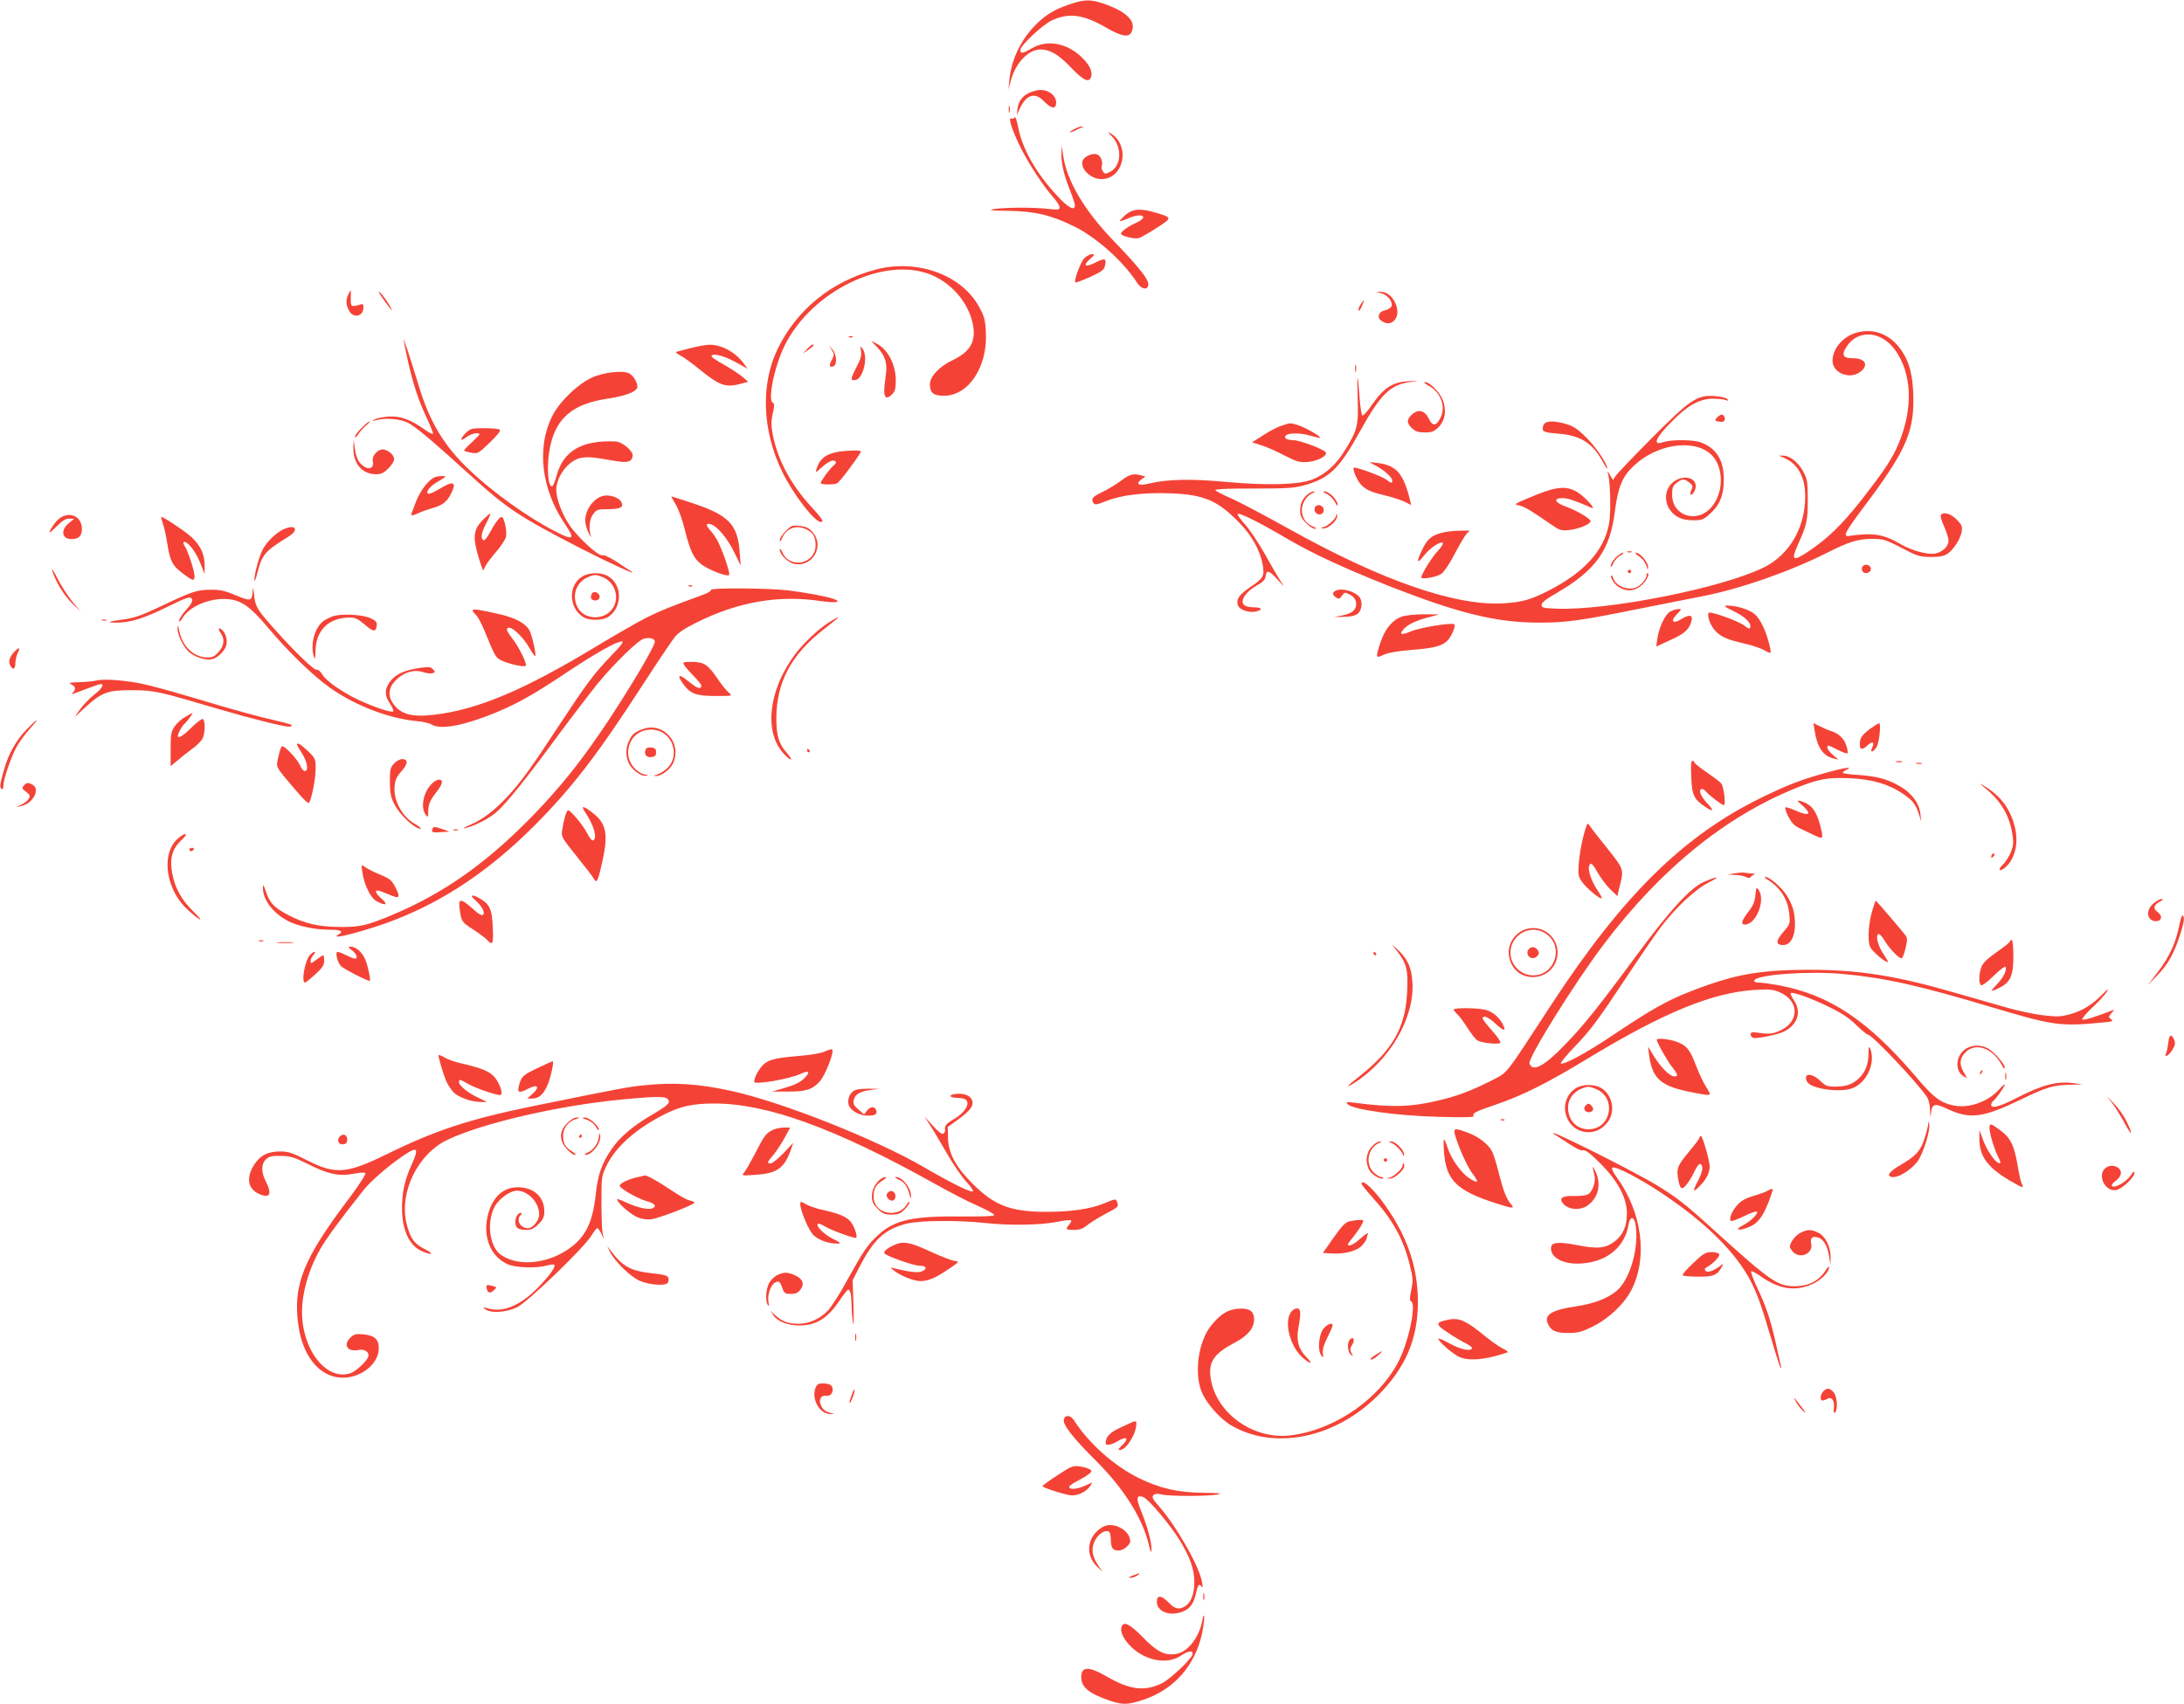 <?xml version="1.0" standalone="no"?>
<!DOCTYPE svg PUBLIC "-//W3C//DTD SVG 20010904//EN"
 "http://www.w3.org/TR/2001/REC-SVG-20010904/DTD/svg10.dtd">
<svg version="1.0" xmlns="http://www.w3.org/2000/svg"
 width="1280pt" height="999pt" viewBox="0 0 1280 999"
 preserveAspectRatio="xMidYMid meet">
<g transform="translate(0,999) scale(0.1,-0.1)"
fill="#f44336" stroke="none">
<path d="M6258 9961 c-88 -31 -140 -65 -201 -130 -79 -85 -130 -195 -141 -308
l-6 -58 15 55 c28 102 103 180 172 180 57 0 105 -28 179 -105 76 -80 109 -94
120 -51 7 30 -14 71 -58 112 -87 83 -202 103 -290 51 -54 -31 -68 -34 -68 -10
0 26 128 146 184 173 99 47 185 36 319 -42 86 -50 131 -59 147 -29 34 64 -25
124 -169 172 -74 24 -110 23 -203 -10z"/>
<path d="M6075 9460 c-67 -15 -104 -50 -111 -106 l-5 -39 16 35 c40 87 90 102
145 45 42 -44 70 -46 70 -7 0 48 -58 85 -115 72z"/>
<path d="M5912 9350 c0 -19 2 -27 5 -17 2 9 2 25 0 35 -3 9 -5 1 -5 -18z"/>
<path d="M5946 9302 c-4 -7 -12 -10 -17 -7 -25 16 3 -72 57 -179 46 -90 130
-218 183 -278 23 -25 41 -54 41 -63 0 -15 -8 -16 -72 -9 -84 10 -267 8 -321
-3 -26 -6 4 -8 95 -9 154 -2 252 -26 387 -93 132 -67 284 -203 365 -328 26
-41 66 -46 66 -9 0 31 -55 100 -206 257 -170 177 -272 350 -293 497 l-9 57 -1
-50 c-1 -57 15 -123 53 -218 14 -36 26 -73 26 -81 0 -35 -41 -13 -105 57 -123
132 -205 277 -228 403 -8 40 -16 63 -21 56z"/>
<path d="M6298 9234 c-16 -8 -28 -17 -28 -20 0 -2 12 2 28 9 15 8 34 17 42 20
13 5 13 5 0 6 -8 0 -27 -7 -42 -15z"/>
<path d="M6519 9188 c59 -64 53 -171 -12 -205 -28 -14 -32 -14 -43 2 -7 9 -10
23 -7 31 9 24 -6 62 -28 69 -29 10 -78 -14 -85 -40 -12 -47 50 -105 111 -105
132 1 172 196 55 268 -21 13 -19 9 9 -20z"/>
<path d="M6595 8729 c-20 -18 -34 -33 -32 -35 2 -2 26 6 54 18 79 33 118 7 42
-28 -47 -21 -89 -51 -89 -64 0 -13 79 -33 104 -26 11 3 59 30 105 60 93 60 93
60 -8 90 -87 26 -134 22 -176 -15z"/>
<path d="M6355 8476 c-22 -22 -63 -132 -52 -142 2 -2 40 12 85 32 56 25 82 42
86 58 14 53 5 57 -60 24 -55 -27 -69 -15 -26 23 28 25 30 29 12 29 -12 0 -32
-11 -45 -24z"/>
<path d="M5134 8410 c-260 -68 -467 -236 -579 -471 -98 -207 -87 -475 29 -714
65 -133 190 -295 227 -295 20 0 6 22 -57 90 -120 131 -196 274 -225 422 -10
55 -10 77 0 125 10 41 10 58 2 61 -34 11 6 211 68 337 157 317 578 523 851
417 119 -47 213 -150 246 -269 31 -114 -1 -180 -110 -233 -81 -38 -136 -97
-136 -144 0 -49 22 -66 82 -66 145 0 257 170 246 372 -3 70 -9 93 -38 146
-101 190 -363 286 -606 222z"/>
<path d="M2042 8265 c-16 -35 -15 -60 3 -95 25 -49 85 -36 85 18 0 19 -4 23
-17 17 -10 -4 -27 -8 -38 -9 -17 -1 -20 5 -19 47 0 26 0 47 -1 47 -1 0 -7 -11
-13 -25z"/>
<path d="M2220 8278 c0 -7 63 -95 78 -108 3 -3 -3 10 -14 28 -22 39 -63 90
-64 80z"/>
<path d="M8094 8271 c39 -8 74 -55 60 -79 -6 -9 -24 -19 -40 -22 -32 -6 -45
-39 -22 -57 29 -24 57 -24 79 -2 50 50 -7 171 -79 168 l-27 -1 29 -7z"/>
<path d="M7974 8205 c-9 -13 -14 -29 -12 -35 2 -6 11 5 19 24 19 42 16 46 -7
11z"/>
<path d="M10866 8035 c-71 -25 -126 -94 -126 -159 0 -73 102 -114 164 -65 50
39 28 79 -45 79 -59 0 -69 19 -35 70 67 101 203 90 283 -22 99 -138 107 -340
21 -547 -37 -89 -83 -158 -217 -330 -113 -144 -199 -228 -310 -302 -93 -63
-106 -55 -64 38 52 114 58 141 58 263 0 106 -2 119 -27 166 -29 55 -79 94
-119 93 l-24 0 24 -10 c86 -34 131 -112 131 -229 0 -182 -92 -341 -240 -415
-241 -121 -914 -255 -1220 -243 -76 3 -85 5 -85 22 0 14 26 34 89 70 227 132
312 250 340 475 19 146 43 206 111 270 134 127 347 160 450 70 79 -70 81 -226
4 -314 -85 -96 -229 -49 -229 75 0 41 4 52 26 69 33 26 45 26 75 2 21 -16 22
-22 11 -45 -13 -30 2 -36 18 -7 34 65 -39 106 -111 64 -60 -36 -73 -119 -28
-177 31 -39 71 -56 133 -56 51 0 60 4 98 38 58 52 81 110 81 202 0 115 -46
187 -142 219 -44 14 -168 14 -210 0 -69 -24 -51 22 48 121 90 92 160 131 235
133 28 0 62 -3 76 -7 20 -7 23 -6 13 5 -7 7 -40 15 -73 17 -103 8 -143 -19
-370 -247 -107 -108 -202 -207 -211 -221 l-16 -24 -17 29 c-16 27 -17 28 -11
5 14 -55 17 -232 5 -292 -30 -158 -148 -286 -359 -393 -97 -49 -149 -64 -246
-71 -282 -22 -718 127 -1275 438 -140 78 -293 159 -340 179 -46 20 -86 41 -87
46 -2 6 81 10 224 9 191 0 239 3 293 18 152 42 209 97 332 320 121 218 178
273 298 287 53 7 53 7 -13 4 -92 -3 -145 -37 -212 -132 -27 -40 -54 -71 -60
-69 -5 1 -13 50 -17 107 -11 155 -16 152 -11 -6 6 -159 -2 -189 -78 -310 -51
-82 -115 -138 -188 -166 -81 -31 -266 -36 -506 -14 -201 19 -344 16 -447 -9
-65 -16 -86 -5 -48 24 l23 17 -24 6 c-46 13 -69 7 -116 -29 -27 -20 -76 -51
-110 -67 -63 -31 -70 -40 -54 -66 7 -12 20 -10 72 11 89 36 222 52 381 46 197
-8 276 -42 406 -177 69 -72 117 -158 132 -239 12 -68 6 -81 -70 -132 -66 -45
-85 -70 -76 -105 7 -29 63 -49 106 -40 45 10 36 25 -14 25 -27 0 -48 6 -57 16
-21 25 13 75 74 110 40 23 53 36 55 57 5 38 20 34 69 -20 43 -48 43 -48 17 -8
-14 22 -56 94 -92 159 -37 65 -89 143 -116 173 -27 29 -46 57 -42 60 9 10 136
-54 288 -144 148 -87 327 -170 593 -276 414 -163 634 -217 887 -217 153 0 236
11 553 75 149 29 330 66 404 80 224 44 509 144 728 254 129 65 182 82 265 82
64 0 77 -3 171 -52 94 -49 107 -53 172 -54 51 0 78 5 98 18 36 24 76 86 84
130 5 32 1 41 -30 72 -35 35 -79 47 -92 25 -4 -6 5 -35 19 -66 14 -31 26 -69
26 -83 0 -34 -34 -66 -77 -76 -43 -9 -138 17 -202 54 -101 60 -164 70 -306 49
-36 -5 -20 25 87 168 238 316 293 433 292 629 -1 138 -21 221 -73 295 -67 96
-172 132 -275 95z"/>
<path d="M2366 7995 c38 -202 74 -324 130 -444 25 -52 43 -99 42 -103 -2 -5
-23 5 -48 23 -83 60 -145 82 -215 77 -34 -3 -71 -11 -81 -17 -16 -9 -14 -10
11 -4 56 15 139 8 185 -15 44 -21 150 -111 381 -321 201 -182 273 -230 629
-414 178 -91 353 -171 296 -134 -11 6 -48 31 -84 55 -39 25 -72 40 -82 37 -23
-7 -146 107 -195 180 -42 64 -75 153 -75 204 1 80 73 173 145 187 39 7 77 4
193 -17 79 -14 105 -8 110 28 4 29 -60 83 -101 85 -197 9 -307 -55 -346 -204
-9 -33 -20 -59 -26 -59 -26 0 -32 131 -11 232 36 170 134 252 337 282 100 15
163 38 173 63 8 21 -19 71 -46 85 -37 20 -155 6 -222 -26 -84 -40 -188 -141
-230 -225 -92 -184 -63 -428 73 -629 65 -95 54 -103 -61 -43 -157 81 -359 226
-495 355 -148 140 -233 280 -296 487 -61 199 -97 306 -91 275z"/>
<path d="M4978 8013 c7 -3 16 -2 19 1 4 3 -2 6 -13 5 -11 0 -14 -3 -6 -6z"/>
<path d="M5137 7959 c55 -58 66 -98 52 -188 -16 -107 -3 -135 41 -91 16 16 20
33 20 80 0 93 -47 183 -113 216 l-32 16 32 -33z"/>
<path d="M4046 7949 c-44 -11 -82 -21 -84 -23 -2 -3 10 -12 27 -21 17 -8 66
-44 109 -79 121 -98 155 -110 247 -85 l40 11 -35 30 c-19 16 -68 48 -107 70
-40 22 -73 44 -73 49 0 22 68 6 138 -32 l74 -41 -26 35 c-49 65 -131 108 -201
106 -16 0 -66 -9 -109 -20z"/>
<path d="M4729 7943 l-24 -26 33 23 c33 25 38 30 24 30 -5 0 -19 -12 -33 -27z"/>
<path d="M4875 7938 c15 -24 15 -29 0 -58 -18 -34 -15 -46 10 -37 22 9 19 70
-6 98 l-20 24 16 -27z"/>
<path d="M5046 7933 c5 -25 -1 -47 -25 -92 -37 -72 -38 -83 -8 -79 47 7 77
138 42 184 -14 18 -14 17 -9 -13z"/>
<path d="M7942 7830 c0 -19 2 -27 5 -17 2 9 2 25 0 35 -3 9 -5 1 -5 -18z"/>
<path d="M8373 7729 c70 -37 102 -122 70 -187 -25 -51 -48 -53 -70 -5 -23 48
-62 57 -99 22 -31 -29 -30 -50 2 -80 20 -19 37 -24 75 -24 41 0 53 5 80 31 39
40 48 97 25 159 -19 47 -76 105 -104 105 -10 -1 -1 -9 21 -21z"/>
<path d="M10064 7543 c-16 -17 -16 -18 7 -24 29 -7 44 4 36 25 -8 21 -21 20
-43 -1z"/>
<path d="M2119 7481 c-22 -21 -39 -45 -39 -52 0 -8 9 0 20 16 11 17 32 40 47
52 15 13 24 23 19 23 -4 0 -26 -17 -47 -39z"/>
<path d="M9050 7505 c-6 -8 -10 -22 -8 -32 3 -15 18 -19 90 -25 134 -10 205
-57 266 -173 12 -22 21 -36 22 -32 1 26 -63 122 -119 178 -53 53 -78 70 -121
83 -67 20 -114 20 -130 1z"/>
<path d="M7512 7495 c-23 -7 -72 -32 -108 -56 l-66 -42 54 -17 c29 -9 91 -36
136 -60 75 -38 89 -42 138 -38 53 5 106 31 106 53 1 16 -153 75 -194 75 -20 0
-40 5 -44 11 -18 30 70 38 150 14 27 -8 51 -13 53 -11 7 7 -94 64 -133 75 -46
13 -38 13 -92 -4z"/>
<path d="M2728 7450 c-36 -37 -31 -51 8 -21 24 19 74 29 74 15 0 -3 -21 -25
-47 -49 -27 -24 -46 -45 -43 -48 3 -2 22 -7 43 -11 36 -7 40 -5 108 60 49 48
66 70 57 76 -7 4 -48 8 -91 8 -74 0 -80 -2 -109 -30z"/>
<path d="M2071 7367 c-2 -94 51 -157 133 -157 30 0 45 7 72 34 19 19 34 43 34
53 0 23 -25 48 -57 57 -32 10 -76 -34 -68 -67 9 -36 -18 -54 -50 -33 -33 22
-48 51 -56 111 l-6 50 -2 -48z"/>
<path d="M4920 7343 c-79 -13 -116 -41 -135 -103 -7 -23 -5 -22 34 13 22 20
50 37 61 37 24 0 26 -13 3 -31 -21 -18 -73 -89 -73 -101 0 -9 71 -11 95 -2 13
5 104 124 139 182 5 9 -6 12 -46 11 -29 -1 -64 -4 -78 -6z"/>
<path d="M8065 7259 c49 -26 95 -68 95 -86 0 -18 -8 -16 -36 6 -26 20 -182 77
-190 69 -8 -9 19 -73 40 -96 29 -33 59 -46 146 -67 41 -10 92 -26 113 -37 l38
-19 -7 28 c-38 157 -80 206 -191 219 l-48 5 40 -22z"/>
<path d="M2550 7193 c-35 -13 -82 -71 -110 -139 -16 -40 -30 -77 -30 -82 0 -6
17 -2 38 8 20 10 57 23 81 30 61 16 89 37 112 81 39 77 19 85 -74 28 -27 -16
-53 -27 -58 -23 -16 10 10 43 56 70 25 14 45 28 45 30 0 6 -42 4 -60 -3z"/>
<path d="M9010 7092 c-52 -21 -104 -43 -114 -49 -18 -10 -17 -11 11 -17 29 -7
66 -29 183 -110 51 -35 59 -38 108 -33 55 6 123 34 124 52 0 14 -82 63 -144
85 -66 23 -77 50 -21 50 32 0 69 -13 172 -57 29 -13 -35 59 -78 88 -63 41
-119 39 -241 -9z"/>
<path d="M7664 7092 c-30 -24 -44 -55 -44 -97 0 -29 8 -45 34 -71 19 -19 42
-34 53 -34 12 1 7 5 -13 14 -42 18 -64 52 -64 97 0 40 29 85 64 99 13 5 15 9
6 9 -8 0 -25 -7 -36 -17z"/>
<path d="M7777 7094 c17 -9 38 -30 47 -47 10 -21 16 -26 16 -14 0 10 -13 32
-29 48 -16 16 -38 29 -48 29 -12 0 -7 -6 14 -16z"/>
<path d="M3535 7083 c-57 -14 -105 -81 -105 -145 0 -18 9 -51 20 -73 11 -22
17 -29 12 -15 -13 45 -7 99 15 127 19 26 26 28 86 28 74 0 95 12 78 43 -14 26
-68 44 -106 35z"/>
<path d="M3960 7033 c17 -28 40 -91 54 -150 31 -126 54 -172 103 -206 47 -32
145 -69 156 -58 8 8 -32 129 -65 196 -11 22 -32 52 -46 67 -28 30 -25 44 6 34
37 -12 95 -82 134 -161 l39 -80 -5 70 c-12 173 -62 225 -291 300 -58 19 -108
35 -110 35 -2 0 9 -21 25 -47z"/>
<path d="M7706 7014 c-4 -10 -1 -24 7 -31 19 -19 49 -5 45 21 -4 27 -43 34
-52 10z"/>
<path d="M2830 6942 c-49 -48 -58 -92 -37 -175 8 -34 21 -75 27 -92 l12 -30
15 30 c9 17 38 54 64 84 27 31 51 69 55 86 6 35 -12 115 -26 115 -12 0 -41
-39 -70 -94 -14 -25 -29 -45 -35 -43 -20 7 -15 44 15 100 16 31 27 57 24 57
-4 0 -23 -17 -44 -38z"/>
<path d="M7831 6968 c-1 -20 -56 -68 -79 -69 -10 0 -12 -3 -5 -5 31 -13 101
50 89 79 -2 7 -5 5 -5 -5z"/>
<path d="M346 6949 c-22 -17 -56 -67 -56 -82 0 -2 20 15 44 39 31 32 51 44 72
44 l29 -1 -33 -27 c-48 -40 -39 -92 16 -92 44 0 62 17 62 60 0 74 -74 106
-134 59z"/>
<path d="M954 6922 c8 -21 19 -71 25 -110 18 -115 31 -140 105 -193 47 -35 56
-36 56 -6 0 30 -37 143 -56 173 -22 33 -1 38 28 6 27 -29 52 -73 73 -131 l14
-36 0 50 c1 67 -26 122 -83 172 -39 34 -158 113 -171 113 -2 0 2 -17 9 -38z"/>
<path d="M4605 6877 c-19 -19 -35 -43 -35 -53 1 -13 5 -8 14 12 26 60 86 80
146 49 37 -19 50 -43 50 -92 -1 -110 -152 -141 -195 -40 -8 18 -14 24 -15 15
0 -29 49 -77 86 -84 107 -20 179 106 106 187 -21 24 -38 32 -75 36 -43 5 -49
3 -82 -30z"/>
<path d="M1655 6884 c-42 -22 -94 -73 -115 -115 -22 -41 -50 -146 -49 -180 0
-13 8 5 17 41 29 112 42 127 187 217 38 23 46 53 13 53 -13 0 -36 -7 -53 -16z"/>
<path d="M8447 6866 c-59 -16 -84 -38 -113 -101 -34 -71 -30 -85 10 -34 34 45
99 89 112 76 4 -4 -8 -24 -28 -45 -33 -34 -98 -138 -98 -157 0 -14 92 2 119
22 14 10 49 62 76 115 28 53 59 106 69 117 l19 21 -59 -1 c-32 0 -80 -6 -107
-13z"/>
<path d="M9538 6753 c6 -2 18 -2 25 0 6 3 1 5 -13 5 -14 0 -19 -2 -12 -5z"/>
<path d="M9469 6721 c-16 -16 -29 -38 -29 -48 1 -11 6 -6 15 14 7 17 26 38 42
47 15 8 22 15 15 16 -8 0 -27 -13 -43 -29z"/>
<path d="M9600 6733 c27 -18 42 -37 52 -68 5 -18 6 -18 7 3 1 25 -48 82 -70
82 -8 0 -2 -8 11 -17z"/>
<path d="M10914 6665 c-4 -9 -2 -21 4 -27 16 -16 47 -5 47 17 0 26 -42 34 -51
10z"/>
<path d="M305 6650 c16 -62 68 -148 116 -195 l53 -50 -47 55 c-26 30 -65 91
-88 135 -22 44 -38 69 -34 55z"/>
<path d="M9540 6640 c0 -5 5 -10 10 -10 6 0 10 5 10 10 0 6 -4 10 -10 10 -5 0
-10 -4 -10 -10z"/>
<path d="M3412 6610 c-82 -50 -80 -181 4 -236 34 -23 113 -23 148 -1 84 55 85
187 2 238 -41 25 -112 25 -154 -1z m122 -4 c67 -28 97 -111 62 -174 -44 -80
-170 -81 -211 -2 -35 67 -9 146 59 176 40 17 49 17 90 0z"/>
<path d="M3466 6504 c-8 -21 1 -34 24 -34 22 0 33 23 17 39 -16 16 -34 14 -41
-5z"/>
<path d="M9650 6614 c0 -8 -13 -29 -29 -45 -23 -22 -39 -29 -69 -29 -43 0 -87
27 -97 61 -4 11 -9 18 -11 16 -10 -10 19 -55 46 -70 47 -28 97 -22 136 17 29
29 45 66 29 66 -3 0 -5 -7 -5 -16z"/>
<path d="M1481 6530 c-3 -65 -10 -67 -98 -30 -61 26 -92 33 -143 33 -83 0
-112 -9 -290 -94 -118 -56 -160 -71 -225 -80 -94 -13 -107 -19 -39 -19 75 0
157 25 279 85 134 66 153 72 161 51 4 -11 -8 -32 -35 -61 -22 -24 -41 -53 -41
-62 0 -12 7 -7 20 15 42 69 162 118 264 110 82 -7 132 -43 240 -171 113 -135
260 -278 359 -348 146 -104 346 -181 507 -196 36 -3 76 -12 89 -20 46 -29 158
-13 316 46 164 62 261 115 481 262 167 111 288 179 319 179 13 0 -6 -26 -61
-82 -104 -108 -144 -162 -310 -414 -164 -251 -222 -330 -304 -418 -76 -81
-143 -131 -218 -163 -31 -13 -43 -21 -27 -18 48 10 131 51 176 87 56 45 168
183 358 441 88 119 198 263 244 320 101 122 237 254 271 263 34 8 60 2 64 -16
4 -21 -136 -258 -273 -465 -155 -233 -275 -383 -440 -554 -270 -278 -521 -456
-825 -584 -151 -63 -190 -72 -310 -71 -123 1 -205 20 -301 70 -83 44 -107 69
-130 136 -15 44 -18 48 -18 23 -1 -70 61 -150 149 -195 57 -29 155 -50 238
-50 71 0 89 -9 55 -29 -66 -38 182 27 340 90 289 114 550 291 803 543 224 224
374 419 638 827 87 134 172 261 189 282 20 27 59 53 126 86 244 123 486 165
734 127 85 -12 124 -6 73 13 -34 13 -166 38 -267 50 -119 14 -455 16 -452 3 1
-6 -17 -17 -40 -26 -203 -74 -254 -95 -337 -136 -52 -26 -187 -104 -300 -172
-420 -254 -690 -368 -946 -398 -134 -16 -202 4 -245 73 -28 45 -19 93 25 134
48 44 104 60 155 43 22 -7 47 -10 57 -6 16 6 16 8 1 23 -14 15 -25 15 -87 6
-86 -14 -138 -39 -167 -83 -30 -43 -29 -78 2 -124 14 -21 23 -41 20 -46 -7
-11 -120 27 -208 69 -95 46 -183 107 -207 146 -12 19 -27 32 -34 29 -14 -5
-125 101 -242 232 -108 121 -118 137 -125 209 -4 37 -7 47 -8 25z"/>
<path d="M4038 6553 c7 -3 16 -2 19 1 4 3 -2 6 -13 5 -11 0 -14 -3 -6 -6z"/>
<path d="M7832 6529 c-26 -10 -25 -27 1 -43 13 -9 20 -6 32 12 15 21 18 21 45
7 32 -16 45 -44 35 -75 -8 -26 -39 -42 -95 -51 -39 -7 -36 -7 22 -5 49 1 72 7
87 20 26 23 28 78 4 101 -30 30 -97 48 -131 34z"/>
<path d="M10155 6410 c68 -32 109 -70 103 -95 -3 -14 -8 -13 -35 8 -36 27
-198 85 -208 75 -12 -12 6 -68 32 -99 34 -40 67 -56 170 -80 49 -11 103 -29
122 -40 18 -11 35 -18 38 -15 2 2 -1 24 -7 47 -21 84 -53 149 -85 178 -33 28
-106 51 -163 51 -22 0 -16 -6 33 -30z"/>
<path d="M2770 6412 c0 -5 9 -17 20 -27 10 -9 33 -52 50 -94 56 -137 63 -150
86 -166 32 -21 144 -49 155 -38 10 10 -41 114 -82 165 -32 41 -36 58 -14 58
24 0 85 -61 117 -117 17 -30 33 -52 35 -49 7 7 -18 118 -33 149 -22 42 -81 74
-174 96 -121 28 -160 33 -160 23z"/>
<path d="M9789 6405 c-30 -16 -66 -93 -76 -160 l-6 -45 83 38 c85 38 113 65
124 115 8 34 -14 36 -63 6 -48 -29 -63 -10 -23 30 28 29 29 31 9 31 -12 -1
-34 -7 -48 -15z"/>
<path d="M1947 6376 c-21 -8 -48 -22 -59 -33 -47 -42 -70 -136 -48 -203 6 -19
8 -11 9 33 2 122 76 195 198 197 35 0 50 -7 89 -40 51 -45 67 -47 72 -8 2 21
-4 28 -34 43 -49 23 -177 30 -227 11z"/>
<path d="M8215 6375 c-54 -19 -98 -72 -124 -150 -30 -92 -29 -96 17 -74 25 12
79 22 165 29 164 13 205 29 237 95 13 26 19 50 14 55 -13 12 -201 -18 -257
-42 -54 -23 -69 -18 -41 13 26 29 68 49 144 70 l65 17 -90 1 c-53 0 -107 -6
-130 -14z"/>
<path d="M4856 6340 c-63 -40 -149 -122 -198 -188 -154 -208 -182 -453 -65
-580 42 -46 61 -45 21 1 -50 57 -64 102 -64 208 1 209 87 372 278 520 37 29
71 56 77 61 20 17 -3 7 -49 -22z"/>
<path d="M598 6353 c6 -2 18 -2 25 0 6 3 1 5 -13 5 -14 0 -19 -2 -12 -5z"/>
<path d="M1041 6306 c-1 -40 34 -110 70 -141 36 -29 98 -48 133 -39 32 8 75
50 82 81 8 30 -2 67 -22 88 -23 22 -29 11 -10 -17 24 -34 20 -74 -13 -110 -24
-27 -36 -33 -69 -32 -78 2 -144 66 -161 156 -7 35 -9 37 -10 14z"/>
<path d="M83 6168 c-28 -31 -35 -56 -23 -79 16 -29 30 -23 30 14 0 17 7 44 14
60 18 33 7 35 -21 5z"/>
<path d="M4009 6093 c5 -10 30 -39 55 -64 25 -26 46 -52 46 -57 0 -26 -23 -19
-74 23 -59 48 -72 41 -31 -16 42 -57 76 -69 190 -69 97 0 99 1 78 18 -12 9
-44 48 -70 87 -55 80 -78 95 -151 95 -47 0 -52 -2 -43 -17z"/>
<path d="M565 6001 c-16 -5 -61 -9 -100 -10 -58 -2 -66 -4 -47 -13 25 -12 28
-28 10 -47 -14 -15 -21 -17 90 25 34 13 67 24 72 24 24 0 6 -29 -38 -62 -26
-21 -63 -59 -82 -85 l-34 -48 61 56 c99 91 135 104 278 103 131 -1 145 -4 515
-113 172 -51 373 -101 404 -101 9 0 16 3 16 8 0 4 -37 15 -82 25 -104 23 -247
62 -503 139 -110 33 -238 68 -285 78 -100 22 -233 32 -275 21z"/>
<path d="M1085 5787 c-22 -12 -50 -38 -62 -56 -20 -30 -23 -46 -23 -133 l0
-99 43 35 c23 20 62 51 87 69 25 18 50 44 57 57 16 31 17 106 2 115 -5 4 -38
-21 -71 -54 -64 -64 -93 -69 -64 -13 9 17 20 33 25 37 10 6 55 65 49 65 -2 0
-21 -10 -43 -23z"/>
<path d="M155 5713 c-59 -61 -106 -143 -131 -233 -24 -83 -27 -107 -15 -114 7
-5 11 2 11 18 0 39 47 175 79 231 16 28 50 74 76 103 63 70 50 66 -20 -5z"/>
<path d="M10635 5708 c15 -99 49 -149 110 -164 l30 -7 -32 27 c-18 15 -33 34
-33 42 0 19 2 18 61 -12 28 -14 54 -23 57 -20 3 3 0 24 -7 45 -12 41 -45 72
-91 86 -14 4 -42 16 -63 27 l-39 19 7 -43z"/>
<path d="M10958 5716 c-48 -37 -58 -53 -58 -92 0 -30 17 -31 47 -2 28 26 41
17 25 -16 -14 -31 6 -27 26 4 16 26 28 140 15 140 -6 0 -30 -16 -55 -34z"/>
<path d="M3767 5716 c-48 -18 -62 -29 -81 -70 -20 -43 -20 -89 0 -132 18 -38
75 -78 101 -71 15 4 14 5 -3 6 -12 0 -33 10 -48 22 -103 81 -51 242 79 242
130 0 184 -166 78 -241 -16 -11 -37 -22 -48 -25 -18 -4 -18 -5 -1 -6 30 -2 83
37 100 73 56 119 -55 246 -177 202z"/>
<path d="M1740 5625 c0 -2 14 -26 30 -52 32 -50 40 -103 16 -103 -7 0 -19 13
-26 30 -17 42 -98 126 -109 114 -5 -5 -14 -33 -20 -63 -13 -62 -21 -48 94
-184 54 -64 82 -91 87 -82 16 27 38 143 38 199 0 57 -2 61 -45 103 -40 38 -65
53 -65 38z"/>
<path d="M3784 5596 c-11 -28 4 -48 33 -44 22 2 28 8 28 28 0 20 -6 26 -28 28
-18 2 -29 -2 -33 -12z"/>
<path d="M4730 5590 c0 -5 5 -10 11 -10 5 0 7 5 4 10 -3 6 -8 10 -11 10 -2 0
-4 -4 -4 -10z"/>
<path d="M2309 5514 c-21 -23 -24 -34 -24 -107 1 -69 5 -90 27 -133 26 -49 85
-111 128 -134 42 -22 31 -2 -13 23 -74 44 -124 141 -114 223 3 32 14 55 41 84
38 43 39 70 2 70 -13 0 -33 -12 -47 -26z"/>
<path d="M9912 5435 c4 -105 16 -130 78 -172 48 -33 59 -28 23 10 -40 42 -58
76 -45 89 6 6 16 3 28 -10 29 -31 96 -82 107 -82 13 0 0 109 -15 127 -6 8 -44
37 -85 65 -40 28 -73 54 -73 59 0 5 -5 9 -11 9 -8 0 -10 -29 -7 -95z"/>
<path d="M11113 5523 c9 -2 25 -2 35 0 9 3 1 5 -18 5 -19 0 -27 -2 -17 -5z"/>
<path d="M11233 5513 c9 -2 23 -2 30 0 6 3 -1 5 -18 5 -16 0 -22 -2 -12 -5z"/>
<path d="M10717 5464 c-155 -42 -239 -74 -392 -149 -459 -224 -814 -574 -1232
-1213 -285 -436 -252 -394 -353 -447 -112 -57 -200 -91 -309 -116 -163 -39
-275 -42 -496 -13 -46 6 -49 5 -35 -10 30 -31 290 -67 529 -73 146 -4 212 -3
208 4 -10 17 10 27 128 67 155 53 299 124 536 268 448 272 733 389 984 405 89
5 107 3 148 -15 111 -49 114 -168 5 -221 -47 -22 -68 -25 -135 -15 -34 5 -43
3 -43 -9 0 -8 7 -18 15 -21 20 -7 147 19 183 38 78 40 101 115 57 180 -14 21
-23 41 -20 44 10 10 119 -29 223 -80 75 -36 120 -66 160 -106 32 -31 63 -57
71 -58 28 -5 286 -278 344 -364 10 -14 18 -47 19 -80 1 -41 2 -46 5 -18 6 59
21 63 97 27 132 -62 207 -52 433 57 149 72 187 83 288 85 l70 2 -50 7 c-95 14
-186 -9 -331 -84 -102 -53 -154 -67 -154 -43 0 9 5 19 11 22 14 9 69 86 69 97
0 5 -14 -7 -31 -26 -66 -75 -181 -116 -272 -96 -74 16 -114 45 -213 162 -286
337 -511 487 -813 543 -46 8 -97 15 -113 15 -19 0 -28 4 -26 13 12 33 315 56
513 38 252 -23 449 -67 880 -196 361 -108 401 -113 648 -89 58 5 65 8 50 19
-17 13 -17 14 2 36 20 22 20 22 0 14 -96 -37 -165 -58 -171 -52 -5 4 22 36 58
70 37 34 75 76 85 92 14 24 8 20 -28 -17 -63 -62 -117 -95 -192 -115 -53 -14
-75 -14 -159 -4 -53 7 -152 28 -220 48 -68 19 -199 57 -293 84 -344 100 -563
134 -855 134 -292 -1 -436 -27 -688 -125 -142 -55 -235 -108 -459 -258 -153
-103 -288 -176 -305 -166 -5 3 36 52 91 109 81 84 132 153 267 357 92 139 193
287 224 328 90 119 204 226 285 267 73 37 53 39 -31 2 -75 -32 -199 -167 -384
-418 -233 -316 -318 -422 -429 -536 -121 -126 -188 -161 -207 -110 -12 30 267
477 436 700 333 440 709 746 1123 914 136 55 185 64 318 59 131 -6 230 -35
314 -93 55 -37 72 -59 92 -120 l13 -40 -5 45 c-7 61 -49 118 -115 158 -74 44
-137 61 -247 69 -51 3 -93 9 -93 13 0 4 10 12 23 18 40 19 -9 13 -106 -14z"/>
<path d="M2528 5393 c-48 -50 -64 -138 -33 -179 13 -18 14 -17 15 19 0 43 10
65 51 118 16 20 29 44 29 53 0 25 -34 19 -62 -11z"/>
<path d="M139 5384 c-11 -14 -9 -19 14 -36 22 -16 25 -23 16 -40 -6 -11 -25
-26 -42 -34 l-32 -15 30 6 c68 14 113 99 66 125 -27 14 -36 13 -52 -6z"/>
<path d="M11630 5374 c95 -77 144 -158 163 -267 9 -55 8 -71 -7 -110 -9 -25
-31 -60 -48 -76 -36 -35 -16 -45 20 -11 56 53 75 150 47 246 -29 101 -84 172
-180 229 -26 16 -26 14 5 -11z"/>
<path d="M10565 5267 c56 -50 38 -64 -38 -30 -31 14 -60 23 -63 20 -4 -3 4
-28 17 -54 17 -33 35 -53 59 -65 19 -9 59 -28 88 -42 60 -29 61 -27 38 62 -22
83 -54 120 -116 137 -21 5 -19 1 15 -28z"/>
<path d="M3430 5228 c53 -80 73 -155 45 -165 -6 -2 -20 16 -32 39 -22 45 -98
138 -113 138 -10 0 -25 -51 -35 -115 -7 -39 -4 -44 85 -155 51 -63 97 -123
102 -134 15 -27 23 -10 48 102 36 163 24 225 -58 288 -56 43 -70 43 -42 2z"/>
<path d="M9280 5088 c-12 -45 -24 -116 -27 -158 -5 -67 -3 -79 19 -110 24 -35
107 -104 115 -96 3 2 -9 24 -25 48 -34 50 -58 119 -48 143 8 23 20 13 54 -48
17 -28 48 -69 70 -91 l41 -39 9 39 c31 119 33 113 -65 237 -49 61 -97 122
-105 135 -15 22 -16 21 -38 -60z"/>
<path d="M2535 5132 c-8 -21 -3 -24 51 -20 l49 3 -47 16 c-41 14 -48 14 -53 1z"/>
<path d="M2658 5123 c6 -2 18 -2 25 0 6 3 1 5 -13 5 -14 0 -19 -2 -12 -5z"/>
<path d="M1035 5067 c-93 -93 -60 -298 67 -412 77 -69 99 -75 31 -8 -70 68
-107 136 -124 224 -15 86 -1 141 52 192 27 25 35 37 23 37 -9 0 -31 -15 -49
-33z"/>
<path d="M1110 5010 c0 -5 4 -10 9 -10 6 0 13 5 16 10 3 6 -1 10 -9 10 -9 0
-16 -4 -16 -10z"/>
<path d="M11677 4983 c-4 -3 -7 -11 -7 -17 0 -6 5 -5 12 2 6 6 9 14 7 17 -3 3
-9 2 -12 -2z"/>
<path d="M2124 4875 c11 -75 49 -151 85 -169 54 -29 68 -19 25 18 -43 37 -40
57 6 38 17 -7 43 -17 60 -24 42 -17 46 -5 18 49 -22 43 -31 51 -95 78 -39 16
-79 37 -88 45 -17 14 -18 12 -11 -35z"/>
<path d="M10165 4870 l-40 -7 43 -2 c24 0 53 -6 64 -12 13 -7 23 -7 27 -2 3 6
13 13 21 16 9 3 6 6 -10 6 -14 1 -34 3 -45 5 -11 2 -38 0 -60 -4z"/>
<path d="M10354 4837 c82 -51 125 -119 133 -207 5 -54 4 -58 -35 -103 -46 -53
-46 -77 -1 -77 42 0 69 48 69 120 0 71 -13 114 -49 172 -29 46 -102 109 -125
107 -6 0 -2 -6 8 -12z"/>
<path d="M10288 4742 c-4 -40 -14 -63 -42 -98 -39 -51 -45 -74 -20 -74 67 0
124 145 80 205 -12 16 -14 13 -18 -33z"/>
<path d="M2781 4717 c40 -33 64 -76 51 -89 -8 -8 -25 2 -63 36 -69 62 -84 61
-75 -4 10 -72 11 -75 81 -120 34 -22 71 -50 80 -60 32 -36 38 -24 33 74 -4
103 -17 134 -71 166 -45 28 -69 26 -36 -3z"/>
<path d="M12621 4694 c-48 -40 -39 -104 15 -104 34 0 40 31 10 53 -29 21 -25
41 13 62 18 10 21 14 9 15 -9 0 -30 -12 -47 -26z"/>
<path d="M10975 4658 c-24 -75 -31 -180 -15 -218 11 -26 85 -90 105 -90 3 0
-8 20 -25 45 -33 48 -49 108 -32 119 6 4 22 -13 36 -36 30 -51 91 -113 103
-105 5 4 15 31 22 62 11 49 11 57 -6 78 -34 43 -167 197 -169 197 -2 0 -11
-24 -19 -52z"/>
<path d="M12772 4564 c-19 -98 -56 -180 -123 -269 l-61 -80 56 58 c63 65 96
124 132 234 25 77 29 108 16 117 -4 2 -13 -25 -20 -60z"/>
<path d="M8909 4527 c-126 -84 -60 -279 90 -264 139 15 178 194 59 267 -45 27
-106 26 -149 -3z m146 -7 c120 -74 57 -261 -84 -247 -61 7 -111 57 -118 118
-11 110 109 187 202 129z"/>
<path d="M8960 4426 c-27 -33 18 -72 48 -42 13 13 14 20 6 34 -15 23 -38 26
-54 8z"/>
<path d="M1518 4473 c6 -2 18 -2 25 0 6 3 1 5 -13 5 -14 0 -19 -2 -12 -5z"/>
<path d="M11780 4471 c0 -5 -34 -32 -76 -61 -52 -36 -81 -63 -90 -86 -17 -40
-18 -100 -3 -110 6 -3 39 21 74 56 34 34 65 57 69 52 10 -17 -13 -65 -52 -104
-41 -43 -38 -46 17 -18 64 32 81 71 81 184 0 57 -4 96 -10 96 -5 0 -10 -4 -10
-9z"/>
<path d="M1628 4463 c23 -2 61 -2 85 0 23 2 4 4 -43 4 -47 0 -66 -2 -42 -4z"/>
<path d="M8193 4408 c52 -70 60 -105 54 -232 -9 -209 -85 -342 -284 -499 -68
-53 -82 -71 -30 -38 212 134 357 382 345 591 -5 87 -28 137 -83 190 l-38 35
36 -47z"/>
<path d="M2063 4419 c27 -20 37 -49 17 -49 -6 0 -28 9 -50 20 -22 11 -44 20
-51 20 -16 0 -3 -59 19 -83 14 -16 152 -87 169 -87 7 0 -7 73 -23 117 -17 47
-55 83 -88 83 -19 -1 -19 -2 7 -21z"/>
<path d="M1816 4391 c-29 -32 -52 -161 -28 -161 4 0 31 22 60 48 42 39 52 54
52 80 0 18 -3 32 -6 32 -3 0 -21 -12 -40 -26 -30 -23 -34 -24 -34 -8 0 9 7 26
17 36 9 10 12 18 6 18 -5 0 -17 -8 -27 -19z"/>
<path d="M8050 4400 c0 -5 5 -10 11 -10 5 0 7 5 4 10 -3 6 -8 10 -11 10 -2 0
-4 -4 -4 -10z"/>
<path d="M8520 4072 c0 -5 10 -17 21 -28 12 -10 39 -47 61 -82 22 -34 48 -67
58 -72 27 -15 126 -24 133 -13 4 6 -18 37 -48 71 -30 33 -55 65 -55 71 0 23
32 10 75 -30 50 -46 65 -47 42 -2 -23 43 -61 74 -104 84 -49 11 -183 12 -183
1z"/>
<path d="M12708 3878 c-3 -24 -8 -51 -13 -62 -14 -32 18 -13 39 23 15 26 16
37 8 57 -17 36 -29 29 -34 -18z"/>
<path d="M9710 3895 c0 -15 62 -125 89 -159 36 -45 38 -56 13 -56 -26 0 -83
58 -121 122 l-32 53 6 -50 c19 -141 69 -184 259 -220 111 -21 110 -22 76 32
-17 26 -44 84 -61 129 -35 93 -55 117 -118 139 -42 14 -111 21 -111 10z"/>
<path d="M10951 3812 c-1 -63 -19 -108 -57 -144 -38 -35 -74 -48 -138 -48 -47
0 -57 4 -89 35 -50 48 -102 44 -76 -6 21 -42 192 -66 266 -38 85 32 138 152
103 234 -6 15 -9 6 -9 -33z"/>
<path d="M11511 3834 c-52 -43 -52 -127 -1 -154 l20 -11 -20 33 c-28 47 -26
84 9 119 61 61 161 25 214 -76 9 -17 16 -23 17 -14 0 21 -65 96 -101 114 -45
24 -103 19 -138 -11z"/>
<path d="M4839 3828 c-22 -11 -80 -22 -155 -28 -145 -12 -183 -22 -216 -57
-25 -27 -48 -72 -48 -95 0 -19 211 17 275 48 48 22 56 10 18 -28 -21 -21 -55
-38 -109 -54 l-79 -23 85 0 c112 -1 150 11 194 59 32 36 84 165 74 187 -1 5
-19 0 -39 -9z"/>
<path d="M2570 3803 c0 -17 28 -109 44 -148 9 -22 29 -52 44 -68 29 -30 105
-57 161 -57 l36 0 -50 24 c-59 27 -115 72 -115 92 0 19 5 18 53 -10 49 -28
184 -73 193 -64 12 13 -9 70 -37 103 -31 35 -74 53 -194 81 -38 8 -85 25 -102
36 -18 11 -33 16 -33 11z"/>
<path d="M3155 3731 c-90 -42 -99 -51 -113 -103 -12 -45 -2 -49 58 -18 52 26
65 7 21 -32 l-31 -28 28 0 c40 0 66 23 91 79 19 45 40 142 30 140 -2 0 -40
-17 -84 -38z"/>
<path d="M11606 3703 c-6 -14 -5 -15 5 -6 7 7 10 15 7 18 -3 3 -9 -2 -12 -12z"/>
<path d="M11752 3680 c0 -19 2 -27 5 -17 2 9 2 25 0 35 -3 9 -5 1 -5 -18z"/>
<path d="M3775 3628 c-90 -9 -150 -20 -650 -122 -375 -77 -572 -141 -864 -285
-230 -112 -296 -117 -461 -33 -86 44 -111 52 -157 52 -73 0 -119 -23 -154 -79
-46 -71 -37 -136 21 -166 69 -35 88 -9 49 67 -29 56 -29 103 -1 131 19 18 33
22 87 21 57 -1 78 -7 158 -47 119 -60 185 -74 268 -58 35 7 65 9 70 4 5 -5
-34 -66 -92 -144 -273 -360 -334 -513 -300 -750 29 -202 146 -323 291 -303 99
14 180 90 180 170 0 53 -24 75 -90 82 -43 4 -55 1 -75 -18 -46 -43 -20 -86 44
-74 33 7 61 -8 61 -32 0 -24 -70 -92 -106 -104 -140 -47 -284 136 -284 360 0
129 53 292 137 416 40 60 113 158 225 299 38 48 136 134 221 193 95 66 106 57
58 -49 -40 -89 -55 -161 -55 -254 1 -133 46 -224 127 -254 54 -21 60 -11 9 15
-64 32 -88 64 -109 150 -45 184 65 410 241 493 207 98 653 201 1025 236 230
22 271 20 271 -15 0 -12 -30 -35 -87 -68 -120 -69 -199 -135 -249 -209 -57
-83 -81 -151 -93 -269 -19 -169 -64 -255 -171 -324 -129 -83 -293 -93 -387
-24 -66 49 -82 194 -32 284 25 44 90 90 128 90 66 0 131 -69 131 -139 0 -35
-37 -81 -65 -81 -46 0 -73 48 -43 78 7 7 8 12 2 12 -31 0 -46 -64 -22 -88 7
-7 30 -12 51 -12 31 0 46 7 73 34 28 28 34 42 34 76 0 84 -62 140 -155 140
-82 0 -142 -51 -171 -146 -40 -133 6 -258 111 -305 46 -21 167 -25 228 -8 22
6 41 8 45 5 11 -11 -24 -60 -93 -132 -104 -106 -203 -149 -291 -125 -35 9 -37
9 -20 -4 33 -25 124 -19 187 12 64 32 395 351 436 421 14 23 29 42 34 42 5 0
15 -15 23 -32 l15 -33 -7 35 c-4 19 -7 103 -7 185 0 149 0 151 32 216 54 109
173 214 340 298 93 46 163 62 289 62 306 1 709 -145 1281 -464 92 -52 212
-114 266 -137 54 -24 96 -48 94 -53 -2 -7 -73 -9 -193 -8 -281 3 -389 -20
-484 -106 -64 -57 -91 -98 -186 -270 -41 -76 -92 -155 -111 -175 -48 -50 -111
-78 -172 -78 -61 0 -97 13 -135 48 l-29 27 17 -27 c22 -34 83 -58 151 -58 97
0 162 39 232 141 25 38 50 69 54 69 12 0 19 -30 20 -88 0 -31 4 -79 8 -107 4
-28 6 16 3 100 l-5 150 45 87 c80 153 143 211 268 244 75 20 299 22 460 5 143
-16 323 -13 418 5 45 9 85 14 89 10 3 -3 -1 -14 -10 -24 -25 -28 -21 -32 27
-32 34 0 52 7 77 27 18 15 67 45 109 68 71 36 77 42 69 63 -10 27 -7 27 -77
-2 -79 -33 -194 -50 -342 -50 -209 1 -303 37 -432 167 -98 98 -141 180 -142
269 l-1 62 45 32 c75 54 100 81 100 108 0 36 -38 58 -92 54 -51 -4 -49 -23 3
-24 44 -1 59 -10 59 -33 0 -27 -34 -66 -85 -95 -42 -25 -49 -35 -46 -63 1 -6
-4 -15 -11 -19 -7 -5 -30 12 -61 47 l-49 54 29 -45 c17 -25 61 -99 99 -165 37
-66 90 -143 117 -172 26 -28 44 -54 39 -57 -13 -8 -129 50 -284 140 -280 164
-833 383 -1128 448 -196 43 -336 52 -515 34z"/>
<path d="M9233 3609 c-42 -27 -67 -81 -60 -131 18 -134 179 -171 254 -59 41
61 21 154 -41 192 -41 25 -112 25 -153 -2z m121 -3 c123 -51 89 -236 -44 -236
-70 0 -120 53 -120 128 0 46 29 88 74 108 40 17 49 17 90 0z"/>
<path d="M9293 3509 c-16 -16 -5 -39 17 -39 25 0 35 18 20 35 -15 18 -22 19
-37 4z"/>
<path d="M5013 3600 c-28 -11 -45 -44 -41 -78 4 -37 59 -72 114 -72 46 0 58 9
48 34 -9 22 -33 20 -53 -5 l-17 -22 -34 30 c-27 24 -32 34 -26 56 8 33 37 49
101 58 l50 6 -60 1 c-33 0 -70 -3 -82 -8z"/>
<path d="M12381 3521 c18 -24 50 -76 71 -115 42 -80 52 -73 12 9 -14 30 -46
76 -71 102 l-45 48 33 -44z"/>
<path d="M3324 3406 c-47 -47 -48 -100 -3 -151 17 -19 38 -35 48 -35 10 0 4 8
-16 20 -39 23 -53 48 -53 93 0 43 31 84 73 96 27 8 28 9 9 10 -15 1 -37 -12
-58 -33z"/>
<path d="M3420 3433 c38 -12 63 -29 75 -53 8 -14 14 -19 15 -12 0 22 -57 72
-82 71 -14 0 -17 -3 -8 -6z"/>
<path d="M8798 3423 c7 -3 16 -2 19 1 4 3 -2 6 -13 5 -11 0 -14 -3 -6 -6z"/>
<path d="M11301 3404 c0 -12 -10 -51 -21 -86 -23 -74 -51 -105 -143 -158 -70
-41 -86 -70 -39 -70 41 0 122 57 149 105 32 56 65 168 60 202 -3 20 -4 22 -6
7z"/>
<path d="M11660 3377 c0 -32 28 -123 51 -169 19 -36 16 -46 -7 -30 -24 17 -66
83 -83 133 l-20 54 0 -45 c-2 -105 44 -171 175 -249 80 -47 89 -49 73 -20 -6
12 -17 62 -25 112 -19 112 -41 158 -102 202 -56 41 -62 42 -62 12z"/>
<path d="M4526 3365 c-38 -20 -48 -34 -102 -140 -26 -49 -54 -99 -63 -109 -16
-18 -14 -19 65 -13 128 8 170 38 209 146 l14 42 -57 -61 c-32 -33 -65 -60 -75
-60 -24 0 -22 6 16 50 17 21 47 66 65 99 l33 61 -38 0 c-21 0 -51 -7 -67 -15z"/>
<path d="M8526 3343 c17 -67 75 -196 104 -233 18 -23 30 -44 26 -47 -3 -3 -24
6 -45 20 -48 32 -105 112 -127 179 -8 27 -18 48 -21 48 -3 0 -3 -33 0 -74 12
-165 76 -227 305 -300 98 -31 110 -32 90 -8 -28 31 -46 77 -73 182 -14 57 -32
115 -40 130 -22 42 -78 86 -140 109 -76 29 -87 28 -79 -6z"/>
<path d="M3511 3332 c-2 -39 -31 -83 -64 -97 -18 -8 -25 -14 -16 -15 40 -1 97
76 86 117 -4 14 -5 13 -6 -5z"/>
<path d="M9114 3338 c119 -79 148 -96 164 -91 14 3 42 -18 99 -75 104 -103
158 -203 158 -296 0 -73 -23 -126 -71 -163 -55 -41 -99 -46 -221 -22 -115 22
-153 17 -153 -19 0 -60 82 -98 188 -88 146 13 246 99 267 229 7 45 30 49 39 6
26 -131 -28 -328 -109 -396 -50 -43 -132 -75 -232 -90 -144 -21 -192 -48 -173
-98 17 -45 48 -60 121 -59 58 0 80 6 146 39 93 46 184 133 226 216 96 191 60
456 -90 661 -22 31 -30 49 -22 53 17 11 162 -65 292 -152 261 -175 435 -350
521 -520 38 -76 60 -139 116 -328 27 -93 53 -171 56 -174 4 -3 4 5 0 19 -3 14
-16 68 -27 120 -32 143 -56 215 -106 322 -26 54 -43 101 -40 105 4 3 27 -8 52
-26 110 -79 207 -94 308 -48 51 23 97 70 97 99 0 7 -8 0 -19 -17 -39 -63 -100
-95 -183 -95 -100 0 -143 30 -474 330 -163 148 -218 192 -339 265 -155 93
-691 360 -591 293z"/>
<path d="M1990 3326 c-18 -22 -5 -48 22 -44 17 2 23 10 23 28 0 29 -26 38 -45
16z"/>
<path d="M3395 3330 c-3 -5 -1 -10 4 -10 6 0 11 5 11 10 0 6 -2 10 -4 10 -3 0
-8 -4 -11 -10z"/>
<path d="M9960 3320 c0 -5 -27 -41 -60 -80 -68 -82 -74 -97 -66 -153 11 -68
21 -77 50 -42 14 17 35 51 47 78 12 26 27 46 33 44 21 -7 16 -44 -13 -100 -34
-65 -29 -72 16 -24 34 34 53 74 53 109 0 34 -41 178 -51 178 -5 0 -9 -4 -9
-10z"/>
<path d="M8054 3282 c-45 -36 -57 -98 -29 -151 14 -28 70 -60 82 -47 3 3 -2 6
-11 6 -10 0 -31 13 -47 29 -50 51 -31 144 35 171 13 5 15 9 6 9 -8 0 -25 -7
-36 -17z"/>
<path d="M8155 3290 c23 -9 60 -47 68 -70 4 -11 6 -11 6 3 1 24 -52 77 -76 76
-16 0 -16 -1 2 -9z"/>
<path d="M8110 3190 c0 -5 5 -10 10 -10 6 0 10 5 10 10 0 6 -4 10 -10 10 -5 0
-10 -4 -10 -10z"/>
<path d="M8220 3157 c0 -18 -50 -64 -75 -70 -19 -4 -19 -5 1 -6 26 -1 84 50
84 73 0 9 -2 16 -5 16 -3 0 -5 -6 -5 -13z"/>
<path d="M9335 3145 c2 -11 7 -32 10 -47 9 -36 -12 -95 -38 -109 -11 -7 -49
-11 -84 -10 -72 2 -91 -15 -56 -51 30 -29 91 -34 131 -9 69 44 90 127 52 206
-11 22 -18 31 -15 20z"/>
<path d="M12343 3145 c-56 -39 -7 -144 60 -131 36 7 107 75 107 102 0 11 -8 5
-22 -16 -26 -38 -94 -78 -109 -63 -6 6 2 17 21 31 44 33 39 74 -10 87 -16 3
-34 0 -47 -10z"/>
<path d="M3740 3090 c-56 -11 -112 -39 -108 -52 6 -18 105 -74 156 -89 48 -13
61 -27 41 -40 -21 -14 -87 -1 -157 31 -52 24 -61 26 -52 11 15 -28 80 -82 119
-98 20 -9 52 -13 76 -11 44 5 255 86 255 98 0 4 -13 10 -29 13 -16 3 -66 32
-112 63 -72 49 -141 87 -151 83 -2 -1 -19 -5 -38 -9z"/>
<path d="M5160 3077 c-31 -24 -50 -62 -50 -100 0 -31 7 -46 34 -73 29 -29 41
-34 81 -34 38 0 52 5 76 29 16 16 29 35 29 43 0 7 -6 4 -12 -7 -20 -37 -52
-55 -96 -55 -58 0 -102 41 -102 95 0 47 14 71 53 95 18 11 25 20 17 20 -8 -1
-22 -6 -30 -13z"/>
<path d="M5267 3075 c33 -14 52 -40 64 -90 6 -25 7 -26 8 -7 2 47 -50 113 -89
112 -8 -1 -1 -7 17 -15z"/>
<path d="M7980 3050 c0 -5 30 -42 66 -82 118 -131 179 -242 216 -392 20 -79
20 -94 9 -149 -9 -43 -10 -62 -2 -65 30 -10 -1 -186 -54 -313 -100 -239 -384
-444 -657 -474 -218 -24 -436 136 -463 340 -13 92 21 141 143 205 74 39 112
84 112 135 0 50 -28 68 -95 63 -60 -5 -103 -32 -157 -99 -73 -90 -100 -270
-57 -384 24 -65 109 -163 175 -201 250 -146 602 -77 852 168 167 163 242 336
242 555 0 215 -69 405 -216 600 -61 79 -114 123 -114 93z"/>
<path d="M10360 3010 c-8 -6 -45 -19 -82 -30 -49 -15 -74 -29 -97 -55 -31 -36
-49 -80 -37 -92 3 -4 38 8 76 27 38 19 73 31 77 27 10 -11 -37 -56 -82 -80
-51 -26 -28 -35 31 -12 54 20 85 60 119 148 14 37 25 70 25 72 0 8 -14 5 -30
-5z"/>
<path d="M5202 2997 c-9 -10 -8 -18 2 -32 18 -25 48 -13 44 17 -4 27 -30 35
-46 15z"/>
<path d="M4690 2932 c1 -41 51 -158 79 -184 32 -29 87 -48 136 -48 28 0 26 3
-24 28 -52 26 -101 75 -88 88 3 3 22 -3 41 -15 37 -23 177 -74 184 -67 9 10
-11 69 -34 96 -25 29 -72 48 -174 70 -30 7 -70 21 -87 31 -31 17 -33 17 -33 1z"/>
<path d="M7912 2831 c-26 -5 -43 -22 -96 -96 l-63 -90 49 -3 c81 -5 153 15
183 49 14 17 25 34 25 39 0 5 3 17 7 27 4 10 -13 0 -40 -24 -41 -38 -77 -55
-77 -37 0 3 15 24 34 47 32 40 56 79 56 91 0 7 -32 6 -78 -3z"/>
<path d="M10552 2763 c-30 -15 -62 -57 -62 -83 0 -5 9 -19 20 -30 43 -43 118
-7 105 50 -7 33 6 45 39 36 32 -8 57 -50 66 -110 l8 -51 1 44 c1 61 -31 125
-73 145 -42 20 -62 20 -104 -1z"/>
<path d="M5254 2697 c-47 -18 -78 -42 -71 -54 10 -16 172 -73 207 -73 39 0 47
-17 15 -32 -24 -11 -68 -6 -165 17 -25 6 -25 6 -5 -10 36 -31 119 -65 158 -65
48 0 90 18 169 72 62 42 62 43 33 46 -16 2 -77 25 -135 52 -118 55 -161 65
-206 47z"/>
<path d="M3574 2653 c28 -57 122 -149 177 -172 53 -23 144 -30 161 -13 5 5 8
18 6 28 -3 16 -19 21 -98 30 -124 14 -170 39 -238 129 l-23 30 15 -32z"/>
<path d="M9924 2586 c-38 -35 -66 -67 -62 -72 4 -4 46 -8 92 -8 88 -1 112 9
138 59 11 19 10 19 -13 2 -41 -29 -71 -39 -83 -27 -8 8 -6 14 8 22 38 21 79
65 72 76 -4 7 -24 12 -45 12 -34 0 -48 -8 -107 -64z"/>
<path d="M4553 2514 c-17 -9 -39 -31 -47 -49 -18 -37 -21 -102 -6 -125 7 -11
8 -6 4 17 -8 40 12 100 38 114 23 13 29 8 44 -34 10 -28 15 -32 49 -32 29 0
42 6 57 26 25 34 12 64 -37 85 -43 18 -62 17 -102 -2z"/>
<path d="M2852 2439 c4 -29 21 -34 42 -13 20 19 20 19 -17 28 -25 6 -28 4 -25
-15z"/>
<path d="M7566 2298 c-42 -59 -5 -202 68 -266 49 -43 66 -41 22 3 -46 46 -60
98 -46 172 16 87 14 113 -9 113 -11 0 -27 -10 -35 -22z"/>
<path d="M8472 2250 c-60 -14 -58 -25 15 -73 37 -25 85 -53 106 -63 20 -10 36
-23 34 -28 -7 -20 -71 -6 -134 30 -35 19 -63 31 -63 26 0 -16 89 -93 125 -108
47 -19 116 -17 203 5 41 11 76 22 79 24 2 3 -11 13 -30 22 -19 9 -63 40 -98
68 -123 101 -161 117 -237 97z"/>
<path d="M7760 2205 c-30 -31 -40 -129 -17 -159 13 -18 14 -17 10 11 -3 20 5
50 26 91 17 34 31 66 31 72 0 18 -26 11 -50 -15z"/>
<path d="M5012 2150 c0 -19 2 -27 5 -17 2 9 2 25 0 35 -3 9 -5 1 -5 -18z"/>
<path d="M7912 2138 c-18 -18 -15 -73 5 -89 15 -13 15 -12 4 9 -10 19 -10 28
4 49 18 27 8 52 -13 31z"/>
<path d="M8067 2051 c-35 -23 -43 -31 -29 -31 6 0 24 11 39 25 33 28 29 31
-10 6z"/>
<path d="M4779 1853 c-25 -66 27 -155 89 -152 27 2 27 2 2 6 -32 6 -50 21 -61
51 -11 28 5 54 30 50 25 -4 41 11 41 37 0 25 -17 35 -61 35 -23 0 -32 -6 -40
-27z"/>
<path d="M4989 1805 c-9 -25 -13 -42 -8 -40 9 6 33 75 27 80 -2 2 -11 -16 -19
-40z"/>
<path d="M10686 1834 c-18 -18 -21 -54 -5 -54 6 0 19 4 29 10 26 14 43 -11 38
-55 -3 -24 -1 -32 7 -24 18 18 12 95 -9 118 -23 25 -39 27 -60 5z"/>
<path d="M10526 1772 c10 -18 30 -43 43 -55 18 -16 16 -10 -9 23 -46 61 -56
71 -34 32z"/>
<path d="M6235 1670 c-9 -29 52 -108 190 -245 163 -163 271 -335 308 -490 11
-45 15 -52 16 -30 1 42 -24 136 -60 224 -32 77 -29 99 9 86 31 -9 161 -164
217 -256 61 -100 84 -168 85 -242 0 -67 -18 -118 -51 -141 -36 -24 -62 -20
-99 19 -43 44 -70 46 -70 6 0 -60 78 -89 155 -57 40 17 61 46 74 104 11 52 19
61 32 42 8 -11 9 -4 4 25 -15 91 -151 330 -255 448 -33 37 -40 50 -31 61 9 10
21 12 49 5 46 -11 273 -11 327 0 31 7 12 9 -80 10 -151 1 -258 26 -380 86
-145 71 -295 205 -380 338 -20 32 -51 35 -60 7z"/>
<path d="M6572 1624 c-68 -31 -92 -56 -92 -95 0 -15 33 -10 68 11 56 35 73 18
26 -25 -20 -18 -23 -25 -11 -25 38 0 97 94 97 155 0 20 -3 19 -88 -21z"/>
<path d="M6198 1342 c-48 -31 -88 -60 -88 -64 0 -8 111 -45 160 -53 41 -7 95
18 118 52 l14 23 -46 -21 c-47 -20 -92 -23 -89 -4 0 6 25 22 54 37 29 15 59
34 67 42 12 12 12 16 -6 25 -11 6 -37 13 -58 15 -35 5 -49 -1 -126 -52z"/>
<path d="M6435 1019 c-67 -59 -69 -153 -4 -214 l31 -30 -26 39 c-36 54 -42 97
-20 143 20 39 57 65 80 56 9 -3 14 -21 14 -47 0 -23 5 -47 12 -54 19 -19 57
-14 83 12 21 22 23 28 14 55 -13 38 -65 71 -112 71 -26 0 -46 -9 -72 -31z"/>
<path d="M6640 754 c-24 -9 -29 -13 -14 -13 11 -1 29 6 40 14 22 17 20 17 -26
-1z"/>
<path d="M7052 630 c0 -19 2 -27 5 -17 2 9 2 25 0 35 -3 9 -5 1 -5 -18z"/>
<path d="M7047 492 c-17 -97 -84 -185 -151 -197 -66 -13 -114 11 -197 96 -76
78 -113 97 -125 64 -10 -26 5 -64 43 -106 83 -92 218 -121 302 -66 46 30 71
34 71 12 0 -24 -130 -148 -181 -173 -101 -49 -188 -38 -321 39 -108 63 -153
62 -151 -6 2 -58 47 -94 172 -136 73 -24 101 -23 190 6 182 60 307 202 347
394 8 41 13 84 12 95 -2 12 -7 3 -11 -22z"/>
</g>
</svg>
